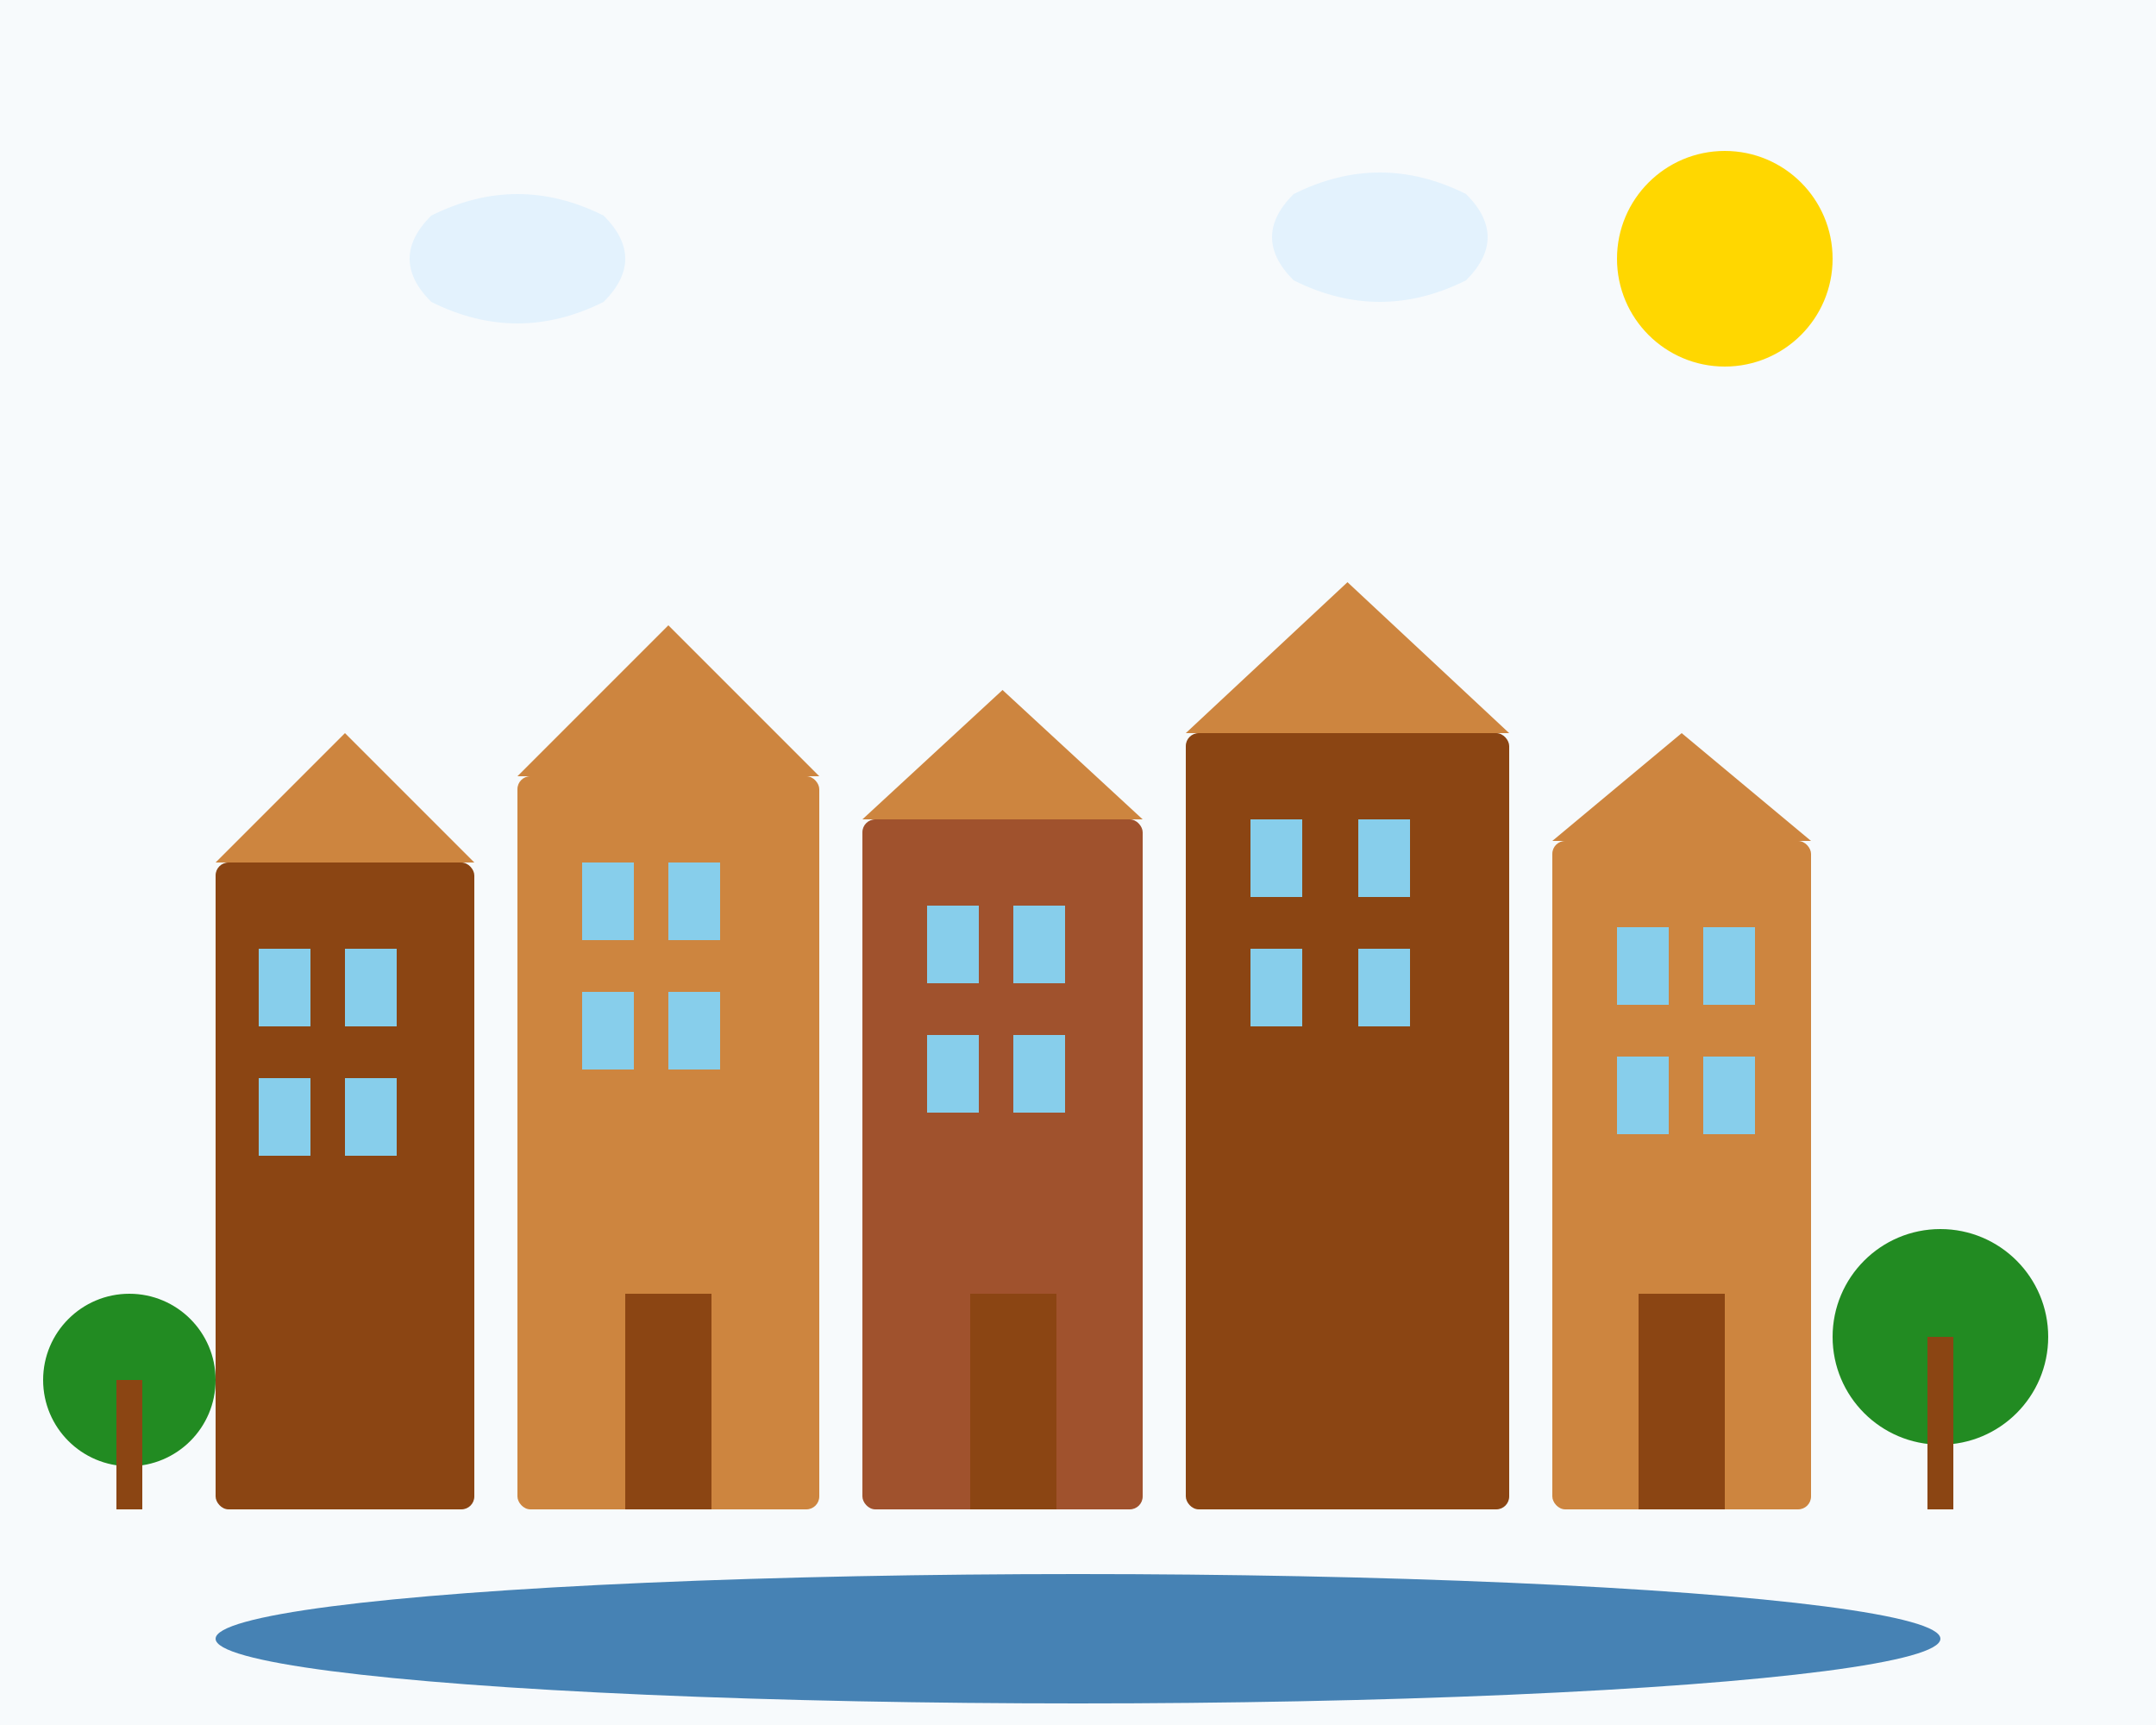 <svg width="500" height="400" viewBox="0 0 500 400" fill="none" xmlns="http://www.w3.org/2000/svg">
<rect width="500" height="400" fill="#f7fafc"/>
<!-- Sky and clouds -->
<circle cx="400" cy="60" r="25" fill="#FFD700"/>
<path d="M100 50 Q120 40 140 50 Q150 60 140 70 Q120 80 100 70 Q90 60 100 50" fill="#e3f2fd"/>
<path d="M300 45 Q320 35 340 45 Q350 55 340 65 Q320 75 300 65 Q290 55 300 45" fill="#e3f2fd"/>

<!-- Amsterdam canal houses -->
<rect x="50" y="200" width="60" height="150" fill="#8B4513" rx="3"/>
<rect x="120" y="180" width="70" height="170" fill="#CD853F" rx="3"/>
<rect x="200" y="190" width="65" height="160" fill="#A0522D" rx="3"/>
<rect x="275" y="170" width="75" height="180" fill="#8B4513" rx="3"/>
<rect x="360" y="195" width="60" height="155" fill="#CD853F" rx="3"/>

<!-- Traditional Dutch roofs -->
<path d="M50 200 L80 170 L110 200 Z" fill="#cd853f"/>
<path d="M120 180 L155 145 L190 180 Z" fill="#cd853f"/>
<path d="M200 190 L232.5 160 L265 190 Z" fill="#cd853f"/>
<path d="M275 170 L312.5 135 L350 170 Z" fill="#cd853f"/>
<path d="M360 195 L390 170 L420 195 Z" fill="#cd853f"/>

<!-- Windows -->
<rect x="60" y="220" width="12" height="18" fill="#87CEEB"/>
<rect x="80" y="220" width="12" height="18" fill="#87CEEB"/>
<rect x="60" y="250" width="12" height="18" fill="#87CEEB"/>
<rect x="80" y="250" width="12" height="18" fill="#87CEEB"/>

<rect x="135" y="200" width="12" height="18" fill="#87CEEB"/>
<rect x="155" y="200" width="12" height="18" fill="#87CEEB"/>
<rect x="135" y="230" width="12" height="18" fill="#87CEEB"/>
<rect x="155" y="230" width="12" height="18" fill="#87CEEB"/>

<rect x="215" y="210" width="12" height="18" fill="#87CEEB"/>
<rect x="235" y="210" width="12" height="18" fill="#87CEEB"/>
<rect x="215" y="240" width="12" height="18" fill="#87CEEB"/>
<rect x="235" y="240" width="12" height="18" fill="#87CEEB"/>

<rect x="290" y="190" width="12" height="18" fill="#87CEEB"/>
<rect x="315" y="190" width="12" height="18" fill="#87CEEB"/>
<rect x="290" y="220" width="12" height="18" fill="#87CEEB"/>
<rect x="315" y="220" width="12" height="18" fill="#87CEEB"/>

<rect x="375" y="215" width="12" height="18" fill="#87CEEB"/>
<rect x="395" y="215" width="12" height="18" fill="#87CEEB"/>
<rect x="375" y="245" width="12" height="18" fill="#87CEEB"/>
<rect x="395" y="245" width="12" height="18" fill="#87CEEB"/>

<!-- Doors -->
<rect x="70" y="300" width="20" height="50" fill="#8B4513"/>
<rect x="145" y="300" width="20" height="50" fill="#8B4513"/>
<rect x="225" y="300" width="20" height="50" fill="#8B4513"/>
<rect x="300" y="300" width="20" height="50" fill="#8B4513"/>
<rect x="380" y="300" width="20" height="50" fill="#8B4513"/>

<!-- Canal -->
<ellipse cx="250" cy="380" rx="200" ry="15" fill="#4682B4"/>

<!-- Trees -->
<circle cx="30" cy="320" r="20" fill="#228B22"/>
<rect x="27" y="320" width="6" height="30" fill="#8B4513"/>

<circle cx="450" cy="310" r="25" fill="#228B22"/>
<rect x="447" y="310" width="6" height="40" fill="#8B4513"/>
</svg>